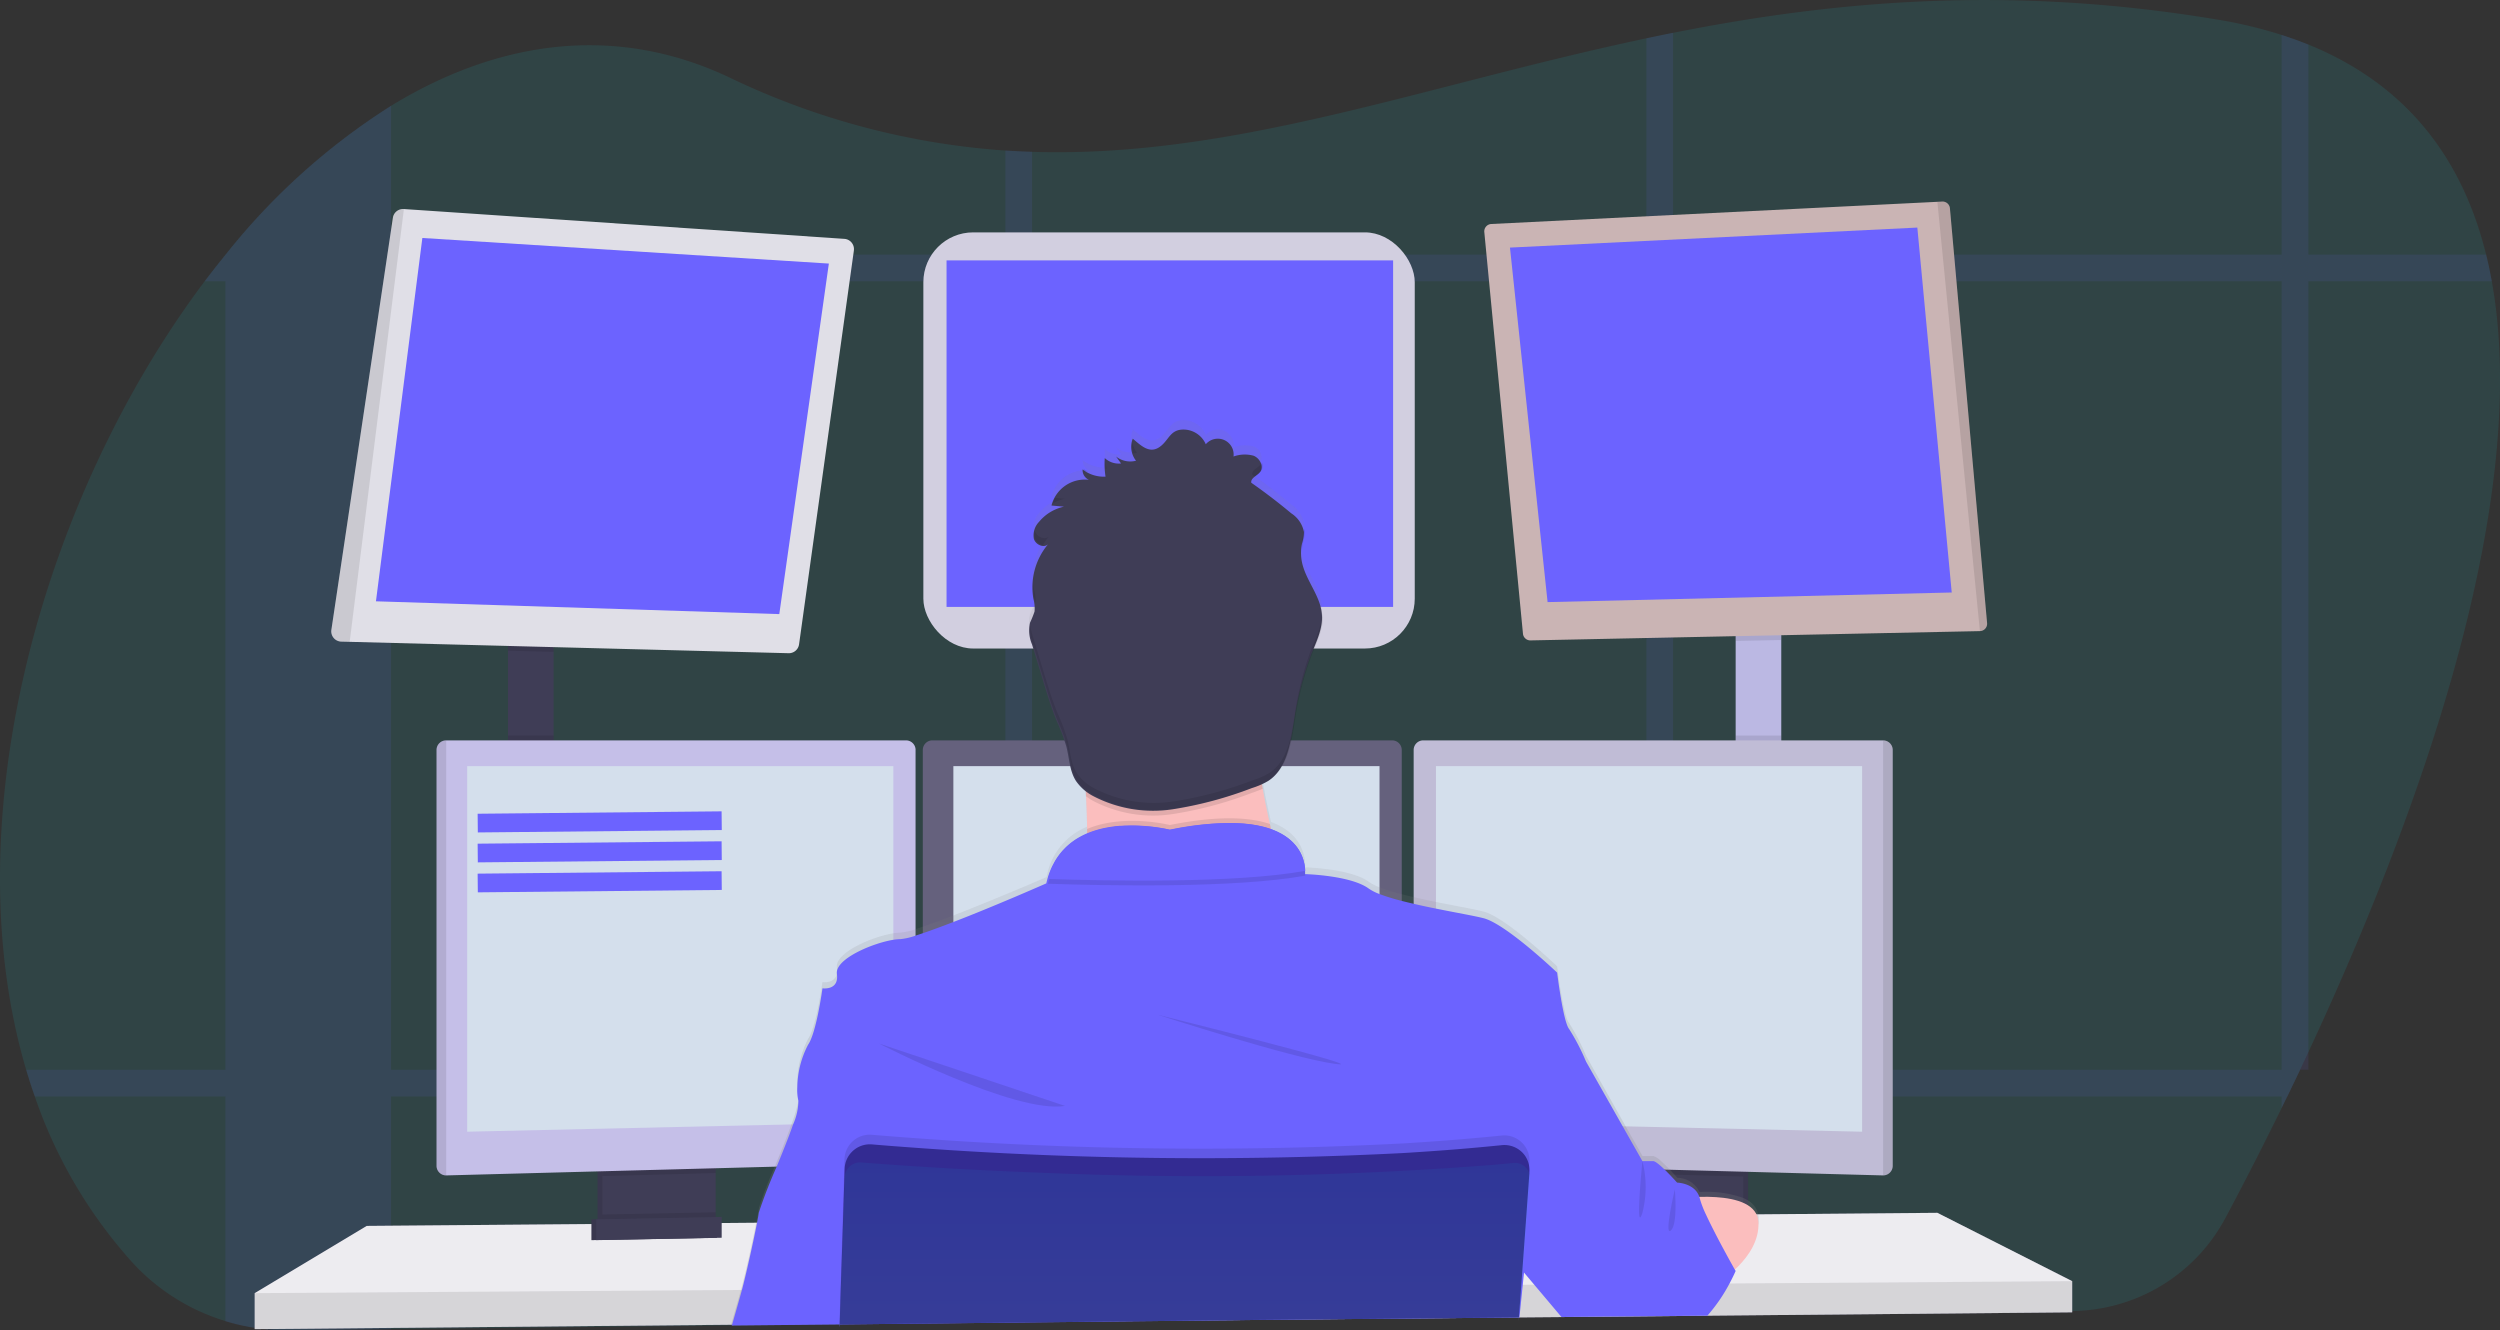 <svg xmlns="http://www.w3.org/2000/svg" xmlns:xlink="http://www.w3.org/1999/xlink" width="267.337" height="142.269" viewBox="0 0 267.337 142.269">
  <rect x="0" y="0" width="267.337" height="142.269" fill="#333333" stroke="none"/>
  <defs>
    <linearGradient id="linear-gradient" x1="0.5" y1="1" x2="0.5" y2="-0.001" gradientUnits="objectBoundingBox">
      <stop offset="0" stop-color="gray" stop-opacity="0.251"/>
      <stop offset="0.54" stop-color="gray" stop-opacity="0.122"/>
      <stop offset="1" stop-color="gray" stop-opacity="0.102"/>
    </linearGradient>
    <linearGradient id="linear-gradient-2" x1="0.5" x2="0.5" y2="1" gradientUnits="objectBoundingBox">
      <stop offset="0" stop-color="#0c97d3"/>
      <stop offset="1" stop-color="#54d6ce"/>
    </linearGradient>
  </defs>
  <g id="method3" transform="translate(-0.011 -0.035)">
    <path id="Path_1286" data-name="Path 1286" d="M326.2,285.442q-.447.963-.891,1.9-.693,1.456-1.368,2.855c-.2.413-.4.819-.6,1.225-2.208,4.511-4.27,8.5-6.021,11.782a18.8,18.8,0,0,1-16.383,9.936l-38.935.424h-.411l-3.338.036-2.855.031-8.755.1h-.354l-4.457.049H241.7l-27.471.3-24.521.257-2.852.031-17.715.193h-.021l-11.489.123h-.123l-36.329.393-10.868.118a22.61,22.61,0,0,1-6.847-.981,22.18,22.18,0,0,1-10.036-6.354A51.333,51.333,0,0,1,83.073,290.2q-.5-1.409-.924-2.855c-7.91-26.739,1.733-61.238,19.089-84.324q1.091-1.448,2.218-2.824l.018-.021a71.131,71.131,0,0,1,17.7-15.918c11.3-6.909,23.813-8.855,36.123-3.055a80.806,80.806,0,0,0,29.569,7.843c.952.062,1.9.108,2.852.136,21.625.68,41.892-7.112,65.692-12.141.947-.2,1.9-.4,2.855-.585,16.978-3.379,35.813-5.16,58.211-1.415a48.547,48.547,0,0,1,6.87,1.643q1.481.478,2.855,1.027c10.691,4.349,16.521,12.385,19,22.454q.352,1.4.608,2.852C350.2,227.236,337.333,261.593,326.2,285.442Z" transform="translate(-79.34 -172.91)" fill="#18e3e9" opacity="0.1"/>
    <g id="Group_553" data-name="Group 553" transform="translate(2.809 3.536)" opacity="0.1">
      <path id="Path_1287" data-name="Path 1287" d="M190.955,217V347.84l-10.868.118a22.612,22.612,0,0,1-6.847-.981V232.918h.018A70.831,70.831,0,0,1,190.955,217Z" transform="translate(-151.933 -209.19)" fill="#6c63ff"/>
      <path id="Path_1288" data-name="Path 1288" d="M409.18,281.845H164.6q1.091-1.448,2.218-2.824V279H408.572Q408.924,280.394,409.18,281.845Z" transform="translate(-145.511 -255.272)" fill="#6c63ff"/>
      <path id="Path_1289" data-name="Path 1289" d="M1032.555,188.507V298.135h-.891q-.693,1.456-1.368,2.855c-.2.413-.4.819-.6,1.225V187.47Q1031.181,187.948,1032.555,188.507Z" transform="translate(-788.506 -187.242)" fill="#6c63ff"/>
      <path id="Path_1290" data-name="Path 1290" d="M767.945,186.58V323.743l-2.855.031V187.165C766.037,186.965,766.987,186.767,767.945,186.58Z" transform="translate(-591.832 -186.58)" fill="#6c63ff"/>
      <path id="Path_1291" data-name="Path 1291" d="M500.962,235.756V360.937l-2.852.031V235.62C499.063,235.682,500.015,235.718,500.962,235.756Z" transform="translate(-393.396 -223.029)" fill="#6c63ff"/>
      <path id="Path_1292" data-name="Path 1292" d="M333.408,618.52q-.693,1.456-1.368,2.855H91.174q-.5-1.41-.924-2.855Z" transform="translate(-90.25 -507.624)" fill="#6c63ff"/>
    </g>
    <rect id="Rectangle_603" data-name="Rectangle 603" width="4.878" height="14.804" transform="translate(54.334 68.275)" fill="#3f3d56"/>
    <rect id="Rectangle_604" data-name="Rectangle 604" width="4.878" height="15.661" transform="translate(185.613 67.505)" fill="#bbb8e3"/>
    <path id="Path_1293" data-name="Path 1293" d="M300.452,512.467V515.8l-39,.359-.416.008-14.824.136-.354.005-4.506.038h-.134l-27.466.254-45.086.419h-.039l-11.463.108-.123,0L106.1,517.6v-3.851l11.977-7.189,24.031-.2.513,0,.169,0,.513-.008,11.538-.1.516,0,.164,0,.513,0,3.7-.031.1,0,9.127-.077h.074l71.22-.6,1.743-.013h.175l1.33-.013,9.666-.08.513-.008.475-.005h.246l3.006-.023.6-.008.8-.005,2.5-.023,3.972-.033.513-.005.893-.005h.167l19.181-.164Z" transform="translate(-78.852 -375.432)" fill="#65617d"/>
    <path id="Path_1294" data-name="Path 1294" d="M300.452,512.467V515.8l-39,.359-.416.008-14.824.136-.354.005-4.506.038h-.134l-27.466.254-45.086.419h-.039l-11.463.108-.123,0L106.1,517.6v-3.851l11.977-7.189,24.031-.2.513,0,.169,0,.513-.008,11.538-.1.516,0,.164,0,.513,0,3.7-.031.1,0,9.127-.077h.074l71.22-.6,1.743-.013h.175l1.33-.013,9.666-.08.513-.008.475-.005h.246l3.006-.023.6-.008.8-.005,2.5-.023,3.972-.033.513-.005.893-.005h.167l19.181-.164Z" transform="translate(-78.852 -375.432)" fill="#fff" opacity="0.88"/>
    <path id="Path_1295" data-name="Path 1295" d="M340.38,656.57v6.288a1.574,1.574,0,0,1-.9,1.422,1.54,1.54,0,0,1-.642.154l-8.96.19a1.54,1.54,0,0,1-.693-.146,1.571,1.571,0,0,1-.917-1.43V656.57Z" transform="translate(-264.352 -532.369)" fill="#3f3d56"/>
    <path id="Path_1296" data-name="Path 1296" d="M340.38,656.57v6.288a1.574,1.574,0,0,1-.9,1.422,1.54,1.54,0,0,1-.642.154l-8.96.19a1.54,1.54,0,0,1-.693-.146,1.571,1.571,0,0,1-.917-1.43V656.57Z" transform="translate(-264.352 -532.369)" opacity="0.1"/>
    <path id="Path_1297" data-name="Path 1297" d="M342.38,656.57v6.288a1.574,1.574,0,0,1-.9,1.422,1.54,1.54,0,0,1-.642.154l-8.96.19a1.54,1.54,0,0,1-.693-.146,1.571,1.571,0,0,1-.917-1.43V656.57Z" transform="translate(-265.838 -532.369)" fill="#3f3d56"/>
    <rect id="Rectangle_605" data-name="Rectangle 605" width="12.11" height="8.087" transform="translate(174.83 124.201)" fill="#3f3d56"/>
    <rect id="Rectangle_606" data-name="Rectangle 606" width="12.11" height="8.087" transform="translate(174.83 124.201)" opacity="0.1"/>
    <rect id="Rectangle_607" data-name="Rectangle 607" width="12.11" height="8.087" transform="translate(174.316 124.201)" fill="#3f3d56"/>
    <path id="Path_1298" data-name="Path 1298" d="M216.478,265.82v1.471l-4.878-.126V265.82Z" transform="translate(-157.266 -197.548)" opacity="0.1"/>
    <path id="Path_1299" data-name="Path 1299" d="M273.216,264.444l-5.861,42.105a1.1,1.1,0,0,1-1.122.952L219.3,306.285l-.891-.023a1.1,1.1,0,0,1-1.068-1.25l6.58-44.077a1.1,1.1,0,0,1,1.166-.932l47.1,3.189a1.1,1.1,0,0,1,1.027,1.253Z" transform="translate(-181.896 -237.615)" fill="#e0dfe7"/>
    <path id="Path_1300" data-name="Path 1300" d="M161.563,99.16,156.6,138.012l43.132,1.368,5.3-37.484Z" transform="translate(-116.387 -73.676)" fill="#6c63ff"/>
    <rect id="Rectangle_608" data-name="Rectangle 608" width="52.547" height="44.501" rx="5.33" transform="translate(98.75 24.883)" fill="#d2cfe0"/>
    <rect id="Rectangle_609" data-name="Rectangle 609" width="47.754" height="37.055" transform="translate(101.23 27.88)" fill="#6c63ff"/>
    <path id="Path_1301" data-name="Path 1301" d="M727.808,262.82v.973l-4.878.1V262.82Z" transform="translate(-537.317 -195.318)" opacity="0.1"/>
    <path id="Path_1302" data-name="Path 1302" d="M751.336,301.988a.791.791,0,0,1-.77.842l-48.062.994a.791.791,0,0,1-.8-.716L697.57,260.16a.791.791,0,0,1,.75-.865l47.7-2.372.513-.026a.788.788,0,0,1,.827.719Z" transform="translate(-538.835 -235.307)" fill="#cab4b4"/>
    <path id="Path_1303" data-name="Path 1303" d="M628.93,96.961l43.561-2.141,3.679,39.024-43.217,1.027Z" transform="translate(-467.451 -70.45)" fill="#6c63ff"/>
    <path id="Path_1304" data-name="Path 1304" d="M891.6,301.988a.791.791,0,0,1-.77.842l-4.549-45.908.514-.026a.788.788,0,0,1,.827.719Z" transform="translate(-679.099 -235.307)" opacity="0.1"/>
    <path id="Path_1305" data-name="Path 1305" d="M225.1,259.991,219.3,306.276l-.891-.023a1.1,1.1,0,0,1-1.068-1.25l6.58-44.077A1.1,1.1,0,0,1,225.1,259.991Z" transform="translate(-181.896 -237.606)" opacity="0.1"/>
    <rect id="Rectangle_610" data-name="Rectangle 610" width="4.878" height="4.385" transform="translate(54.334 78.694)" opacity="0.1"/>
    <path id="Path_1306" data-name="Path 1306" d="M263.04,483.65v1.276l-12.11.323v-1.6Z" transform="translate(-186.498 -359.452)" opacity="0.1"/>
    <path id="Path_1307" data-name="Path 1307" d="M312.41,482.334v43.184a1.027,1.027,0,0,1-.988,1.014l-49.2,1.309H262.2a1.027,1.027,0,0,1-1.014-1.014V482.334a1.027,1.027,0,0,1,1.014-1.014H311.4a1.027,1.027,0,0,1,1.014,1.014Z" transform="translate(-214.494 -402.113)" fill="#c5bfe8"/>
    <path id="Path_1308" data-name="Path 1308" d="M262.217,481.32v46.521H262.2a1.027,1.027,0,0,1-1.014-1.014V482.334a1.027,1.027,0,0,1,1.014-1.014Z" transform="translate(-214.494 -402.113)" opacity="0.1"/>
    <path id="Path_1309" data-name="Path 1309" d="M194.6,319.15h45.571v38.062L194.6,358.239Z" transform="translate(-144.631 -237.186)" fill="#d4dfec"/>
    <rect id="Rectangle_611" data-name="Rectangle 611" width="4.878" height="4.472" transform="translate(185.613 78.694)" opacity="0.1"/>
    <path id="Path_1310" data-name="Path 1310" d="M691.04,483.65V485.3l-12.11-.323V483.65Z" transform="translate(-504.614 -359.452)" opacity="0.1"/>
    <path id="Path_1311" data-name="Path 1311" d="M719.38,482.334v44.493a1.027,1.027,0,0,1-1.027,1.014h0l-49.214-1.309a1.027,1.027,0,0,1-.988-1.014V482.334a1.027,1.027,0,0,1,1.014-1.014h49.191A1.027,1.027,0,0,1,719.38,482.334Z" transform="translate(-516.971 -402.113)" fill="#c0bcd6"/>
    <path id="Path_1312" data-name="Path 1312" d="M864.717,482.334v44.493a1.027,1.027,0,0,1-1.027,1.014h0V481.32h0a1.027,1.027,0,0,1,1.027,1.014Z" transform="translate(-662.308 -402.113)" opacity="0.1"/>
    <path id="Path_1313" data-name="Path 1313" d="M643.671,319.15H598.1v38.062l45.571,1.027Z" transform="translate(-444.536 -237.186)" fill="#d4dfec"/>
    <path id="Path_1314" data-name="Path 1314" d="M514.91,482.334v43.184a1.027,1.027,0,0,1-.988,1.014l-49.2,1.309h0a1.027,1.027,0,0,1-1.027-1.014V482.334a1.027,1.027,0,0,1,1.014-1.014H513.9A1.027,1.027,0,0,1,514.91,482.334Z" transform="translate(-365.004 -402.113)" fill="#65617d"/>
    <path id="Path_1315" data-name="Path 1315" d="M397.1,319.15h45.571v38.062L397.1,358.239Z" transform="translate(-295.141 -237.186)" fill="#d4dfec"/>
    <path id="Path_1316" data-name="Path 1316" d="M300.452,533.65v3.338l-39,.359-.416.008-14.824.136-.354.005-4.506.039h-.134l-27.466.254-45.086.418h-.039l-11.463.108-.123,0-50.937.467v-3.851l51.992-.341h.123l10.524-.072h.049l72.678-.48h.074l.044,0h.121l1.23-.008h.375l19.125-.128,1.13-.005.252,0Z" transform="translate(-78.852 -396.615)" opacity="0.1"/>
    <circle id="Ellipse_96" data-name="Ellipse 96" cx="13.178" cy="13.178" r="13.178" transform="translate(111.928 56.722)" fill="#fbbebe"/>
    <path id="Path_1317" data-name="Path 1317" d="M383.74,444.8a.318.318,0,0,1,.026-.09c.257-.922.714-2.48,1.055-3.725.044-.154.085-.306.123-.449.377-1.4,1.112-4.693,1.52-6.745.144-.721.257-1.284.28-1.566a42.75,42.75,0,0,1,1.7-4.424c.614-1.5,1.284-3.137,1.774-4.519a15.76,15.76,0,0,0,.752-2.529,1.309,1.309,0,0,0,0-.547,3.77,3.77,0,0,1-.123-.9h0a10.609,10.609,0,0,1,1.15-5.163c.9-1.284,1.54-6.074,1.54-6.074s1.33.193,1.54-.906a1.581,1.581,0,0,0,.026-.359,1.9,1.9,0,0,0-.023-.285c-.229-1.6,3.779-3.307,6.033-3.674a5.048,5.048,0,0,1,.77-.072,6.994,6.994,0,0,0,1.6-.37q.359-.11.77-.257c.945-.318,2.074-.739,3.273-1.2,4.508-1.748,9.967-4.108,9.967-4.108.039-.182.082-.357.131-.529a7.114,7.114,0,0,1,4.2-4.86h0v-.513c0-.886-.039-1.8-.077-2.706,0-.177-.015-.354-.026-.531v-.29c0-.18-.018-.359-.028-.537l-.046-.036a4.214,4.214,0,0,1-1-1.078,3.917,3.917,0,0,1-.365-.77,23.532,23.532,0,0,1-.611-2.76l-.046-.19a21.565,21.565,0,0,0-1.027-2.716c-.567-1.392-1-2.824-1.438-4.275q-.4-1.317-.8-2.639l-.406-1.345c-.077-.257-.154-.513-.213-.77h0a3.4,3.4,0,0,1-.067-.359,2.568,2.568,0,0,1,.062-1.184,8.251,8.251,0,0,1,.339-.77,2.014,2.014,0,0,0,.128-.354h0a.761.761,0,0,0,.021-.082,1.449,1.449,0,0,0,.028-.277,4.735,4.735,0,0,0-.133-1,.018.018,0,0,1,0-.013.669.669,0,0,0-.013-.069,6.544,6.544,0,0,1-.092-.77,7.3,7.3,0,0,1,.891-4l.049-.092a6.473,6.473,0,0,1,.472-.714h0a3.608,3.608,0,0,1,.257-.313,1.025,1.025,0,0,1-1.425-.37.973.973,0,0,1-.059-.116c-.013-.031-.023-.064-.033-.1a2.1,2.1,0,0,1,.544-1.81,4.747,4.747,0,0,1,1.474-1.207h0a.979.979,0,0,1,.1-.054,4.392,4.392,0,0,1,.678-.272h0a3.873,3.873,0,0,1,.418-.113l-.953-.087-.385-.036a3.72,3.72,0,0,1,3.338-2.8h.277a3.006,3.006,0,0,1,.4.033,1.14,1.14,0,0,1-.68-1.112,3.7,3.7,0,0,0,2.359.786h.1a7.715,7.715,0,0,1-.087-.84h0a8.514,8.514,0,0,1,0-1.145,2.167,2.167,0,0,0,1.741.58l-.534-.745a2.436,2.436,0,0,0,1.684.526l.123-.013a1.8,1.8,0,0,0,.305-.059h.023c-.049-.062-.092-.126-.136-.193l-.015-.031a2.482,2.482,0,0,1-.257-.537,1.684,1.684,0,0,1-.062-.223h0a2.247,2.247,0,0,1,.116-1.4c.829.693,1.738,1.641,2.824.924s1.122-2.031,2.824-1.9a2.619,2.619,0,0,1,2.159,1.571,1.733,1.733,0,0,1,1.969-.449,1.759,1.759,0,0,1,1,1.769,3.548,3.548,0,0,1,2.144-.085,1.252,1.252,0,0,1,.729,1.71.367.367,0,0,1-.036.051c-.316.408-1.014.632-.94,1.145l.108.077.334.241q1.964,1.417,3.825,2.978a3.1,3.1,0,0,1,1.358,2.01,2.217,2.217,0,0,1-.062.608h0c-.041.2-.1.4-.141.6a5.012,5.012,0,0,0-.087,1.553h0c.018.151.041.3.069.452.393,1.985,1.979,3.623,2.136,5.648v.144a4.57,4.57,0,0,1-.018.65,13.859,13.859,0,0,1-1.15,3.594c-.028.072-.056.144-.082.216a35.767,35.767,0,0,0-1.8,7.23,25.732,25.732,0,0,1-.513,2.59,6.863,6.863,0,0,1-1.307,2.678,4.164,4.164,0,0,1-.863.77,4.794,4.794,0,0,1-.68.362v.015c.028.157.051.313.08.47.015.082.028.164.044.257h0a.035.035,0,0,0,0,.015c.216,1.214.462,2.4.721,3.533l.131.562c3.235,1.168,3.617,3.561,3.641,4.478a2.474,2.474,0,0,1,0,.367s4.878.128,6.8,1.54a5.22,5.22,0,0,0,1.158.591,21.313,21.313,0,0,0,2.375.742c.413.108.845.213,1.284.316.77.177,1.587.349,2.375.513,2.1.424,4.082.77,5.086,1.027,2.4.606,7.874,5.859,7.874,5.859s.642,5.3,1.284,6.072a22.9,22.9,0,0,1,1.8,3.489l4.246,7.551,1.8,3.176h1.155a1.964,1.964,0,0,1,.824.539c.306.272.644.611.942.919l.493.526.308.341a2.665,2.665,0,0,1,2.372,1.522,11.588,11.588,0,0,1,4.693.642,3.637,3.637,0,0,1,.514.277,2.229,2.229,0,0,1,1.06,1.453,2.147,2.147,0,0,1,.046.37v.436a7.159,7.159,0,0,1-2.521,4.65l.082.146s-.039.092-.113.257c-.021.049-.046.1-.074.164h0c-.151.324-.393.809-.709,1.376a16.254,16.254,0,0,1-2.457,3.381l-.074.077-14.824.136-.044-.051-2.875-3.43-1.43-1.7-.044-.054-.041.408-.139,1.361-.334,3.289-.018.164v.044l-.039.38.028-.38h-.074l-27.471.257-45.089.5v.216h-.036v-.216l-11.489.123Z" transform="translate(-305.58 -303.009)" fill="url(#linear-gradient)"/>
    <path id="Path_1318" data-name="Path 1318" d="M550.571,468.29s-25.546,3.081-23.107,0c.883-1.114,1.127-4.416,1.078-8.177-.015-1.142-.056-2.326-.116-3.5-.282-5.648-.963-11.168-.963-11.168s22.336-10.526,19.769-2.182c-1.027,3.371-.691,8.105.09,12.549.229,1.3.493,2.567.77,3.774a88.484,88.484,0,0,0,2.478,8.709Z" transform="translate(-412.283 -371.433)" fill="#fbbebe"/>
    <path id="Path_1319" data-name="Path 1319" d="M550.571,523.093s-25.546,3.081-23.107,0c.883-1.114,1.127-4.416,1.078-8.177,3.895-1.664,8.85-.424,8.85-.424,5.217-1.04,8.562-.837,10.7-.108a88.48,88.48,0,0,0,2.478,8.709Z" transform="translate(-412.283 -426.235)" opacity="0.1"/>
    <path id="Path_1320" data-name="Path 1320" d="M395.7,569.578v-.216l45.089-.49,27.471-.257h.077l-.028.38.039-.38h.049v-.044l.352-3.453.133-1.307.041-.408.036-.341,1.587-5.291,1.587-5.284,1.335-4.449,2.039-6.8a22.812,22.812,0,0,0-1.8-3.466c-.642-.77-1.284-6.033-1.284-6.033s-5.479-5.219-7.874-5.82c-1-.257-2.986-.6-5.091-1.027-.788-.159-1.6-.329-2.375-.513-.439-.1-.87-.205-1.284-.311a22.567,22.567,0,0,1-2.375-.734,5.314,5.314,0,0,1-1.155-.588c-1.887-1.384-6.616-1.54-6.8-1.54h0a.111.111,0,0,1,0-.018v-.023a2.624,2.624,0,0,0,0-.323,2.058,2.058,0,0,0-.023-.359.324.324,0,0,0-.018-.128c-.013-.092-.028-.19-.051-.293a1.283,1.283,0,0,0-.031-.136,4.42,4.42,0,0,0-.321-.9c-.018-.041-.041-.085-.062-.126a4.685,4.685,0,0,0-.436-.675c-.033-.044-.069-.09-.108-.133a5.029,5.029,0,0,0-.7-.678c-.069-.054-.141-.11-.216-.162a1.2,1.2,0,0,0-.131-.092l-.228-.149-.213-.123c-.187-.1-.385-.2-.6-.3-.067-.031-.139-.059-.211-.087l-.28-.108h-.015l-.193-.077c-.146-.049-.3-.092-.452-.136l-.239-.062-.257-.059-.257-.054c-.257-.051-.531-.1-.819-.133l-.293-.036-.3-.031-.311-.026-.442-.026-.513-.018a32.013,32.013,0,0,0-6.74.717,18.55,18.55,0,0,0-4.685-.432h-.223l-.257.015h-.164l-.331.031a2.466,2.466,0,0,0-.334.039c-.11.015-.226.028-.336.046l-.169.028c-.167.028-.336.059-.513.095q-.085.015-.169.039c-.223.049-.447.108-.668.175-.11.031-.221.067-.331.105-.056.015-.11.036-.164.056l-.164.059-.162.064-.193.077c-.1.041-.193.085-.288.131-.054.023-.108.049-.159.077s-.105.051-.154.08a7.124,7.124,0,0,0-1.594,1.125l-.131.126-.128.131c-.044.044-.085.09-.126.136a6.107,6.107,0,0,0-.467.578c-.041.054-.08.108-.118.164a6.838,6.838,0,0,0-.442.75c-.033.062-.064.126-.1.187a8.4,8.4,0,0,0-.513,1.348q-.072.257-.131.514s-5.435,2.4-9.944,4.133c-1.2.462-2.329.881-3.273,1.2l-.77.257a6.857,6.857,0,0,1-1.6.37,5.045,5.045,0,0,0-.77.072c-2.072.336-5.623,1.8-6.01,3.263a.949.949,0,0,0-.026.359v.028c.257,1.8-1.54,1.54-1.54,1.54s-.642,4.75-1.54,6.033a10.1,10.1,0,0,0-1.15,4.542h0a5.035,5.035,0,0,0,.113,1.445v.036a6.336,6.336,0,0,1-.562,2.488c-.454,1.322-1.117,2.965-1.753,4.516a52.585,52.585,0,0,0-1.92,4.935c-.023.208-.09.58-.182,1.06-.375,1.956-1.207,5.682-1.617,7.189-.306,1.125-.75,2.665-1.055,3.723a.361.361,0,0,1-.026.09l11.51-.113v.216h.036Z" transform="translate(-305.9 -427.696)" fill="#6c63ff"/>
    <path id="Path_1321" data-name="Path 1321" d="M445.44,607.57s14.634,7.574,19.9,6.675Z" transform="translate(-351.44 -495.95)" opacity="0.1"/>
    <path id="Path_1322" data-name="Path 1322" d="M561.44,595.57s14.249,4.621,19,5.263S561.44,595.57,561.44,595.57Z" transform="translate(-437.658 -487.031)" opacity="0.1"/>
    <path id="Path_1323" data-name="Path 1323" d="M543.323,522.876c-7.445,1.371-21.463,1.076-27.523.868,2.221-7.959,13.05-5.253,13.05-5.253C542.254,515.816,543.281,521.366,543.323,522.876Z" transform="translate(-403.735 -429.207)" opacity="0.1"/>
    <path id="Path_1324" data-name="Path 1324" d="M543.323,520.876c-7.445,1.371-21.463,1.076-27.523.868,2.221-7.959,13.05-5.253,13.05-5.253C542.254,513.816,543.281,519.366,543.323,520.876Z" transform="translate(-403.735 -427.72)" fill="#6c63ff"/>
    <path id="Path_1325" data-name="Path 1325" d="M776.94,671.658s8.77-1.348,8.942,2.5-4.472,6.542-4.472,6.542Z" transform="translate(-597.831 -543.414)" fill="#fbbebe"/>
    <path id="Path_1326" data-name="Path 1326" d="M547.754,455.808a12.09,12.09,0,0,1-1.155.447,41.264,41.264,0,0,1-8.472,2.267,13.844,13.844,0,0,1-8.513-1.412,7.385,7.385,0,0,1-.77-.5c-.282-5.648-.963-11.168-.963-11.168s22.336-10.526,19.769-2.182C546.627,446.629,546.974,451.364,547.754,455.808Z" transform="translate(-412.714 -371.433)" opacity="0.1"/>
    <path id="Path_1327" data-name="Path 1327" d="M519.372,355.187a2.431,2.431,0,0,1-2.136-.449l.534.742a2.175,2.175,0,0,1-1.741-.578,8.747,8.747,0,0,0,.082,1.99,3.728,3.728,0,0,1-2.454-.77,1.135,1.135,0,0,0,.678,1.107,3.682,3.682,0,0,0-4.005,2.75l1.34.123a4.742,4.742,0,0,0-2.68,1.635,2.077,2.077,0,0,0-.544,1.8c.18.626,1.047,1.027,1.52.58a7.173,7.173,0,0,0-1.566,5.851,3.716,3.716,0,0,1,.118,1.35,11.443,11.443,0,0,1-.485,1.2,3.8,3.8,0,0,0,.216,2.311l1.2,3.959c.436,1.43.87,2.863,1.44,4.246a21.076,21.076,0,0,1,1.027,2.7c.323,1.243.336,2.6,1.027,3.689a5.117,5.117,0,0,0,1.843,1.625,13.85,13.85,0,0,0,8.513,1.412,41.233,41.233,0,0,0,8.46-2.267,7.957,7.957,0,0,0,1.756-.77c1.913-1.253,2.339-3.815,2.7-6.072a34.48,34.48,0,0,1,1.872-7.394c.56-1.409,1.284-2.84,1.16-4.349-.157-2.005-1.743-3.63-2.136-5.6a4.877,4.877,0,0,1,.018-1.995,4.533,4.533,0,0,0,.2-1.207,3.079,3.079,0,0,0-1.358-1.995q-2.072-1.73-4.277-3.271c-.074-.513.624-.734.94-1.14.447-.573-.015-1.481-.693-1.748a3.548,3.548,0,0,0-2.144.085,1.692,1.692,0,0,0-2.965-1.312,2.619,2.619,0,0,0-2.162-1.561c-1.7-.133-1.736,1.168-2.824,1.884s-1.987-.229-2.824-.917A2.383,2.383,0,0,0,519.372,355.187Z" transform="translate(-397.88 -305.885)" fill="#3f3d56"/>
    <path id="Path_1328" data-name="Path 1328" d="M729.928,631.9s-.228.544-.65,1.332a17.711,17.711,0,0,1-2.311,3.381l-.069.074h-.416l-14.824.136H711.3l-.044-.051-2.875-3.412-1.083-1.286-.044-.054-.092-.108-.051-.062-.067-.08-2.108-2.5.77-3.209,1.312-5.407.033-.131.257-1.027.182-.77.611-2.511,2.1-8.639,3.723,1.926,3.926,6.932,2.108,3.723h1.155c.218,0,.719.421,1.222.906.18.172.359.354.513.513.457.472.819.878.819.878s1.872.041,2.375,1.515a1.788,1.788,0,0,1,.064.218,10.348,10.348,0,0,0,.65,1.684c.331.721.747,1.54,1.168,2.359.783,1.5,1.579,2.932,1.872,3.451l.036.064Z" transform="translate(-544.316 -495.957)" fill="#6c63ff"/>
    <path id="Path_1329" data-name="Path 1329" d="M502.757,648.52l-.026.367v.026l-.044.591-.341,4.752-.413,5.725-.118,1.612-.257,3.451v.044l-27.471.257-45.081.488v.216h-.036v-.288l.116-3.687.221-7.2.19-6.108.018-.608a2.7,2.7,0,0,1,2.932-2.611c1.212.1,2.786.229,4.668.362l.77.056a415.76,415.76,0,0,0,51.22.513c.426-.023.855-.049,1.284-.08,3.142-.2,6.282-.452,9.392-.77a2.7,2.7,0,0,1,2.978,2.883Z" transform="translate(-339.198 -524.165)" opacity="0.1"/>
    <path id="Path_1330" data-name="Path 1330" d="M429.08,669.043v-.216l45.089-.49,27.471-.257h.077v-.044l.257-3.451.11-1.54.421-5.8.331-4.6v-.113a2.723,2.723,0,0,0-.028-.634.077.077,0,0,0,0-.026,2.667,2.667,0,0,0-.514-1.191,2.706,2.706,0,0,0-2.418-1.027c-3.109.318-6.249.573-9.391.77-.429.031-.858.056-1.284.08a420.972,420.972,0,0,1-51.22-.514l-.77-.056c-1.882-.134-3.456-.257-4.668-.362a2.706,2.706,0,0,0-2.886,2.19,2.827,2.827,0,0,0-.046.421l-.175,5.689-.239,7.207-.113,3.687v.288Z" transform="translate(-339.28 -527.161)" fill="#332b92"/>
    <path id="Path_1331" data-name="Path 1331" d="M502.938,658.9l-.316,3.936-.47,5.867-.118,1.469-.257,3.289-.015.164v.044h0l-.038.38.028-.38h-.074l-27.471.257-45.1.488v-.072l.126-3.687.257-7.2.164-4.788a1.633,1.633,0,0,1,.786-1.348,1.605,1.605,0,0,1,.97-.231c.539.044,1.2.095,1.974.151,1.255.092,2.8.2,4.606.313,3.338.211,7.525.436,12.324.621a401.214,401.214,0,0,0,48.493-.814c.77-.067,1.566-.141,2.344-.216a1.607,1.607,0,0,1,.893.169,1.319,1.319,0,0,1,.221.139,1.575,1.575,0,0,1,.513.632.92.92,0,0,1,.064.157A1.612,1.612,0,0,1,502.938,658.9Z" transform="translate(-339.302 -532.748)" opacity="0.1" fill="url(#linear-gradient-2)"/>
    <path id="Path_1332" data-name="Path 1332" d="M342.38,677.87v.819a1.574,1.574,0,0,1-.9,1.422l-10.3.2a1.571,1.571,0,0,1-.917-1.43v-.77Z" transform="translate(-265.838 -548.201)" opacity="0.1"/>
    <path id="Path_1333" data-name="Path 1333" d="M259.765,509.126l-13.415.257v-2.226l13.415-.257Z" transform="translate(-183.094 -376.733)" fill="#3f3d56"/>
    <path id="Path_1334" data-name="Path 1334" d="M259.765,509.126l-13.415.257v-2.226l13.415-.257Z" transform="translate(-183.094 -376.733)" opacity="0.1"/>
    <path id="Path_1335" data-name="Path 1335" d="M261.765,509.126l-13.415.257v-2.226l13.415-.257Z" transform="translate(-184.581 -376.733)" fill="#3f3d56"/>
    <g id="Group_554" data-name="Group 554" transform="translate(110.145 47.346)" opacity="0.1">
      <path id="Path_1336" data-name="Path 1336" d="M551.441,358.334a2.5,2.5,0,0,1-.485-1.114,2.437,2.437,0,0,0,.108,1.181A2.31,2.31,0,0,0,551.441,358.334Z" transform="translate(-539.989 -357.22)"/>
      <path id="Path_1337" data-name="Path 1337" d="M539.955,365.45a9.044,9.044,0,0,1-.095-.95v.953Z" transform="translate(-531.764 -362.631)"/>
      <path id="Path_1338" data-name="Path 1338" d="M621.679,395.327a4.705,4.705,0,0,1,.092-.68,4.622,4.622,0,0,0,.205-1.2,1.582,1.582,0,0,0-.041-.272c-.044.236-.113.472-.164.706a4.915,4.915,0,0,0-.092,1.451Z" transform="translate(-592.563 -383.94)"/>
      <path id="Path_1339" data-name="Path 1339" d="M600.914,366.9l.28.2a5.061,5.061,0,0,0,.66-.57.942.942,0,0,0,.1-.935.768.768,0,0,1-.1.164C601.538,366.17,600.84,366.393,600.914,366.9Z" transform="translate(-577.138 -363.449)"/>
      <path id="Path_1340" data-name="Path 1340" d="M518.113,380.29a3.163,3.163,0,0,0-.223.585,4.663,4.663,0,0,1,1.284-.485Z" transform="translate(-515.434 -374.367)"/>
      <path id="Path_1341" data-name="Path 1341" d="M531.146,368.5a3.81,3.81,0,0,1-.483-.316,1.091,1.091,0,0,0,.023.3A3.041,3.041,0,0,1,531.146,368.5Z" transform="translate(-524.927 -365.366)"/>
      <path id="Path_1342" data-name="Path 1342" d="M539.646,428.33a13.222,13.222,0,0,1-1.155,3.625,34.459,34.459,0,0,0-1.872,7.4c-.357,2.257-.77,4.819-2.7,6.069a7.705,7.705,0,0,1-1.754.77,41.1,41.1,0,0,1-8.472,2.267,13.842,13.842,0,0,1-8.513-1.41,5.135,5.135,0,0,1-1.843-1.625c-.685-1.086-.7-2.447-1.027-3.689a21.112,21.112,0,0,0-1.027-2.7c-.567-1.381-1-2.824-1.438-4.244q-.6-1.979-1.2-3.961a7.4,7.4,0,0,1-.293-1.22,4.6,4.6,0,0,0,.293,1.99q.6,1.985,1.2,3.961c.434,1.43.87,2.863,1.438,4.244a21.114,21.114,0,0,1,1.027,2.7c.323,1.243.336,2.6,1.027,3.689a5.135,5.135,0,0,0,1.843,1.625,13.852,13.852,0,0,0,8.513,1.41,41.408,41.408,0,0,0,8.472-2.267,7.7,7.7,0,0,0,1.754-.77c1.913-1.25,2.339-3.813,2.7-6.069a34.46,34.46,0,0,1,1.872-7.4c.56-1.407,1.284-2.837,1.16-4.349C539.651,428.361,539.646,428.345,539.646,428.33Z" transform="translate(-508.324 -410.073)"/>
      <path id="Path_1343" data-name="Path 1343" d="M509.968,418.009v-.028a3.593,3.593,0,0,0-.118-1.348,6.825,6.825,0,0,1-.1-.852,7.024,7.024,0,0,0,.1,1.623C509.891,417.6,509.937,417.806,509.968,418.009Z" transform="translate(-509.376 -400.745)"/>
      <path id="Path_1344" data-name="Path 1344" d="M511.074,395.607a7.121,7.121,0,0,1,.67-.942c-.47.449-1.338.049-1.52-.575a1.5,1.5,0,0,0,0,.77A1.127,1.127,0,0,0,511.074,395.607Z" transform="translate(-509.699 -384.624)"/>
    </g>
    <path id="Path_1345" data-name="Path 1345" d="M762.393,656.57a11.155,11.155,0,0,1,0,5.52C761.579,664.657,762.393,656.57,762.393,656.57Z" transform="translate(-586.749 -532.369)" opacity="0.1"/>
    <path id="Path_1346" data-name="Path 1346" d="M774.952,668.3s.341,3.748-.429,4.413S774.952,668.3,774.952,668.3Z" transform="translate(-595.842 -541.088)" opacity="0.1"/>
    <line id="Line_22" data-name="Line 22" y1="0.257" x2="26.087" transform="translate(51.097 87.795)" fill="none" stroke="#6c63ff" stroke-miterlimit="10" stroke-width="2"/>
    <line id="Line_23" data-name="Line 23" y1="0.254" x2="26.087" transform="translate(51.097 90.999)" fill="none" stroke="#6c63ff" stroke-miterlimit="10" stroke-width="2"/>
    <line id="Line_24" data-name="Line 24" y1="0.257" x2="26.087" transform="translate(51.097 94.201)" fill="none" stroke="#6c63ff" stroke-miterlimit="10" stroke-width="2"/>
  </g>
</svg>
